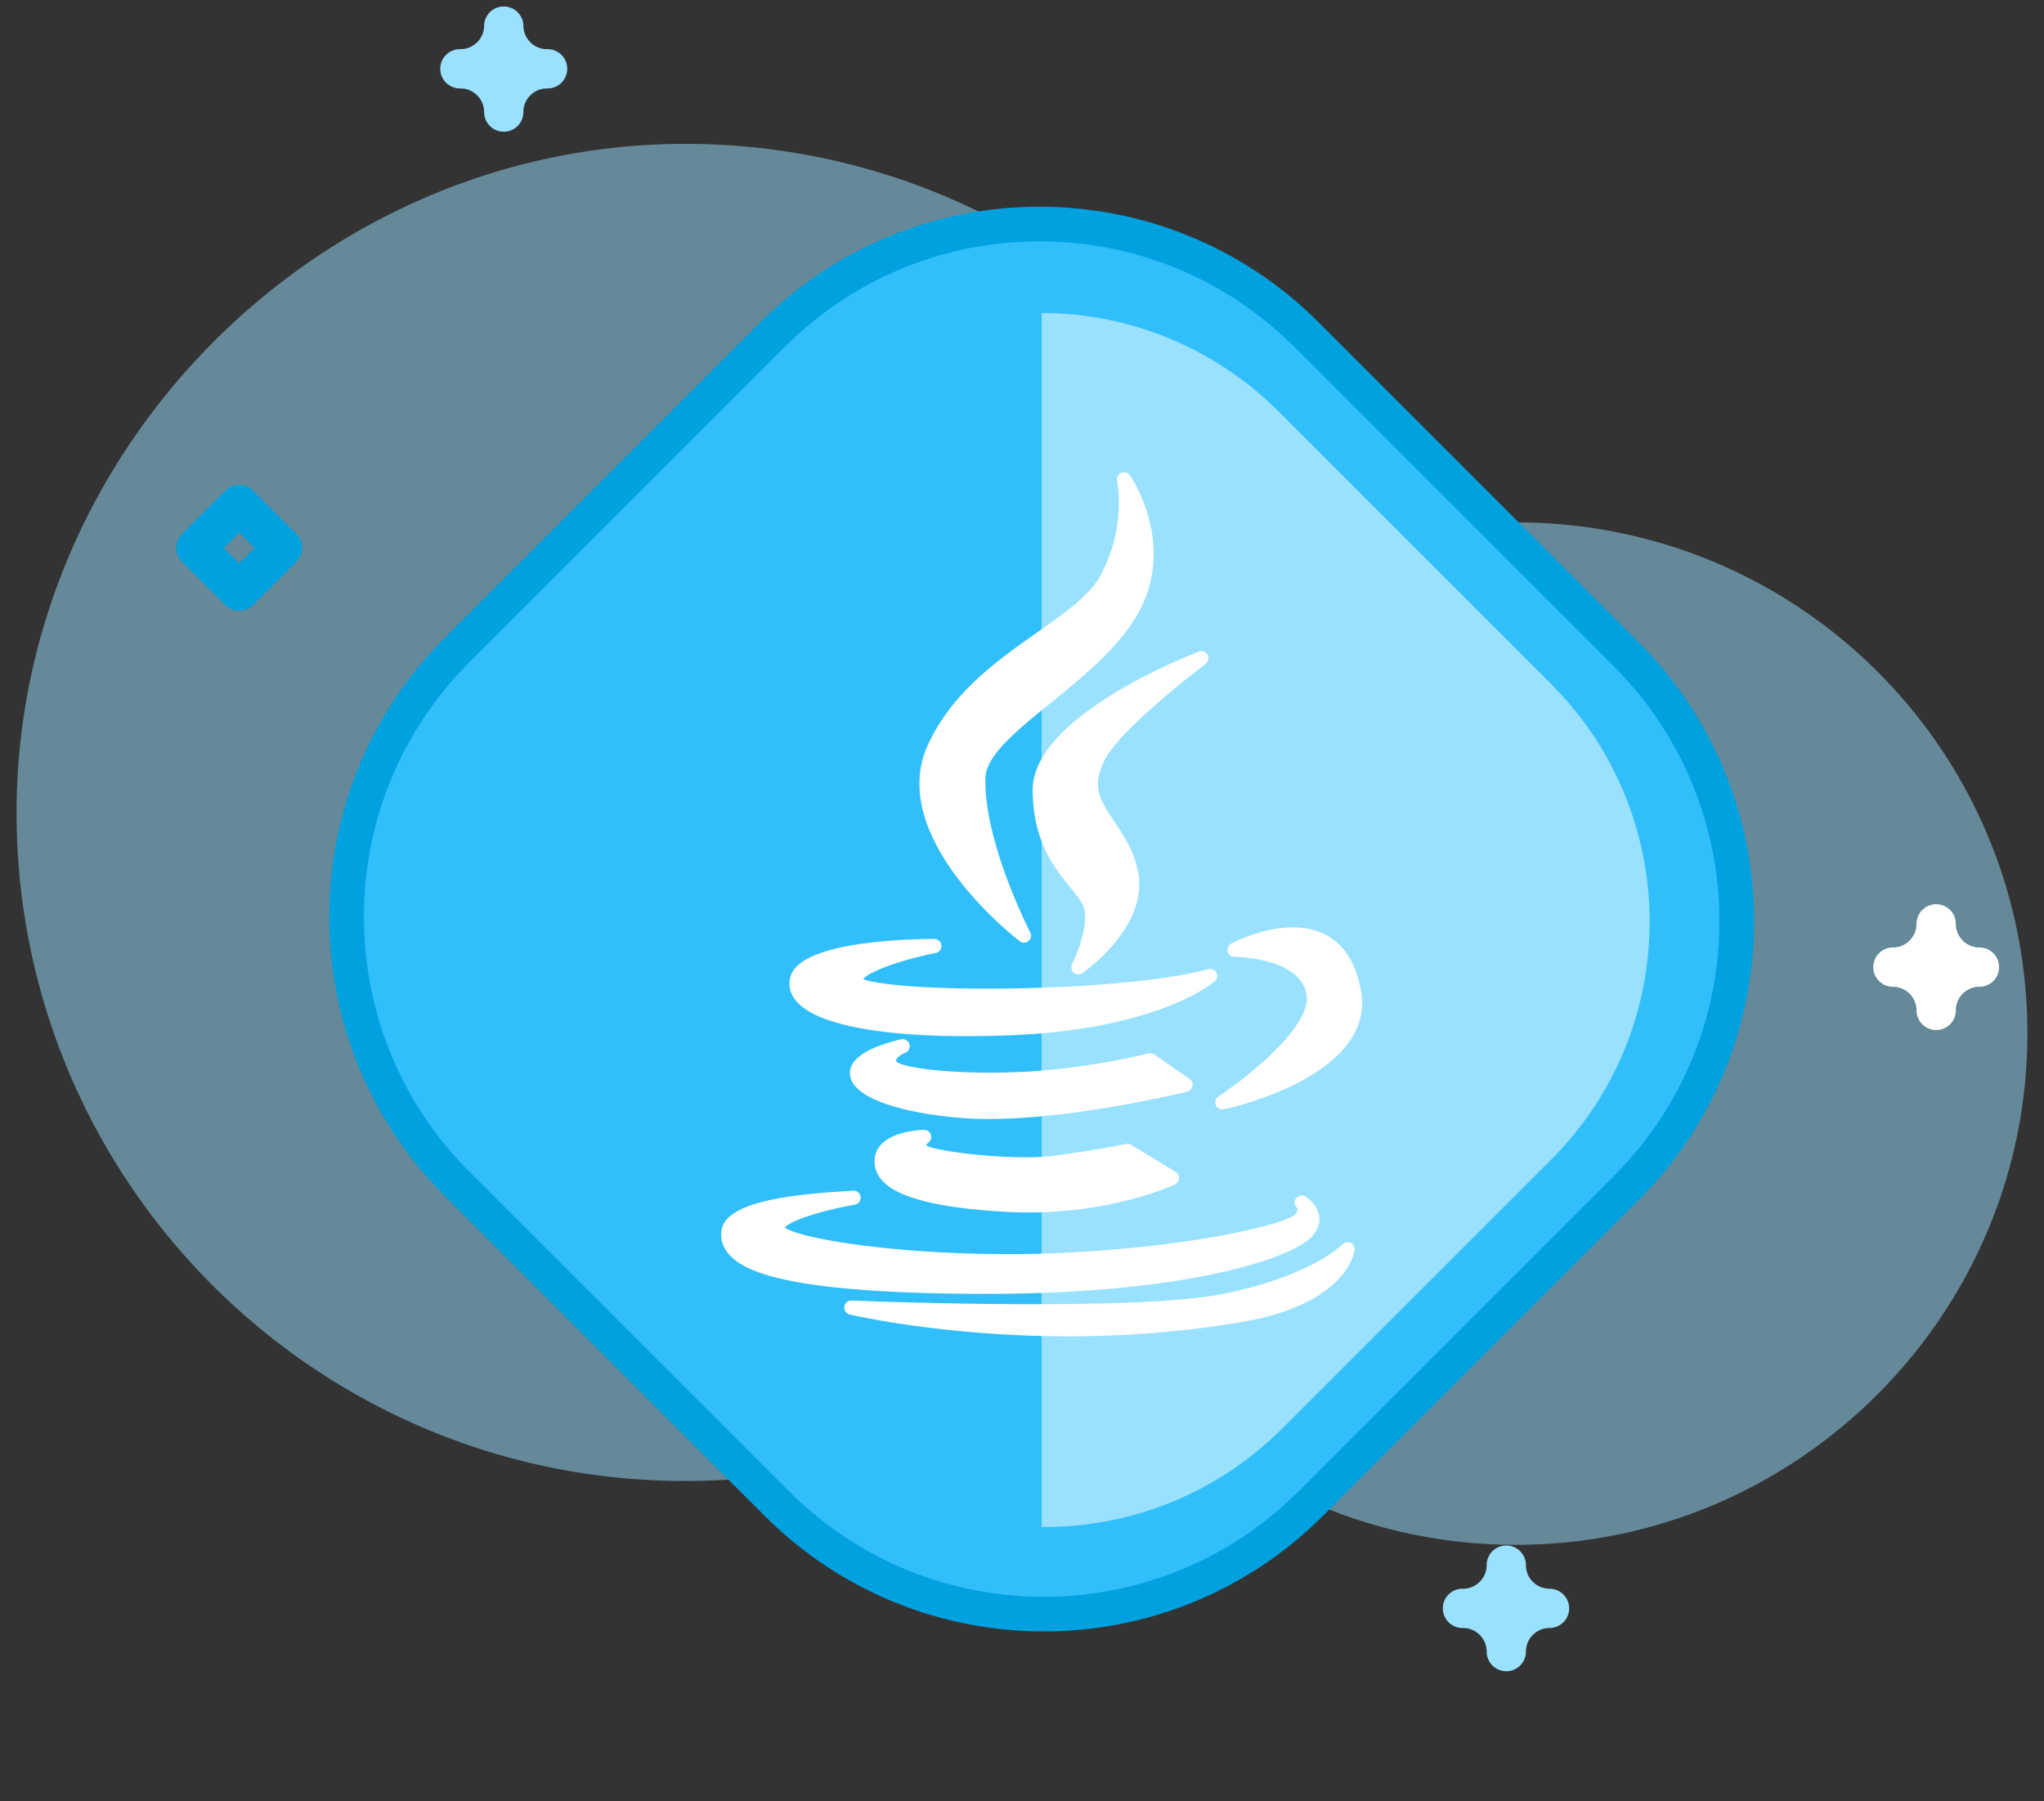 <svg width="118" height="104" fill="none" xmlns="http://www.w3.org/2000/svg"><rect width="100%" height="100%" fill="#333333" stroke="none"/><path opacity=".5" d="M87.705 30.16h-.13a25.119 25.119 0 0 1-18.919-8.613c-7.111-8.154-17.594-13.291-29.275-13.24C18.179 8.403.686 26.216.96 47.416c.272 21.083 17.447 38.09 38.595 38.09a38.43 38.43 0 0 0 16.675-3.78c4.352-2.089 9.538-1.538 13.37 1.397a29.38 29.38 0 0 0 17.877 6.068c16.184.027 29.47-13.155 29.564-29.34.095-16.335-13.023-29.594-29.337-29.69Z" fill="#99E1FF"/><path d="M86.958 96.489a1.133 1.133 0 0 1-1.133-1.134c0-.75-.612-1.362-1.363-1.362a1.134 1.134 0 1 1 0-2.267c.751 0 1.362-.611 1.362-1.363a1.133 1.133 0 1 1 2.268 0c0 .751.61 1.363 1.362 1.363a1.133 1.133 0 1 1 0 2.267c-.751 0-1.362.61-1.362 1.362 0 .626-.508 1.134-1.134 1.134ZM29.082 7.604a1.134 1.134 0 0 1-1.134-1.134c0-.752-.612-1.364-1.364-1.364a1.134 1.134 0 1 1 0-2.267c.752 0 1.364-.612 1.364-1.364a1.134 1.134 0 0 1 2.267 0c0 .752.612 1.364 1.364 1.364a1.134 1.134 0 1 1 0 2.267c-.752 0-1.364.612-1.364 1.364 0 .626-.507 1.134-1.133 1.134Z" fill="#99E1FF"/><path d="M13.808 35.265c-.3 0-.589-.12-.801-.333l-2.498-2.497a1.133 1.133 0 0 1 0-1.603l2.498-2.498a1.133 1.133 0 0 1 1.603 0l2.497 2.498a1.133 1.133 0 0 1 0 1.603l-2.497 2.497c-.213.213-.501.333-.802.333Zm-.894-3.632.894.895.895-.895-.895-.894-.894.894Z" fill="#00A1DF"/><path d="M111.775 59.468a1.134 1.134 0 0 1-1.134-1.133c0-.752-.611-1.364-1.363-1.364a1.134 1.134 0 1 1 0-2.268c.752 0 1.363-.611 1.363-1.363a1.134 1.134 0 0 1 2.268 0c0 .751.611 1.363 1.364 1.363a1.133 1.133 0 0 1 0 2.268c-.753 0-1.364.611-1.364 1.364 0 .626-.508 1.133-1.134 1.133Z" fill="#fff"/><path d="M26.388 68.35c-8.51-8.51-8.51-22.308 0-30.819l18.214-18.214c8.51-8.51 22.308-8.51 30.818 0l18.46 18.461c8.511 8.51 8.511 22.308 0 30.818L75.667 86.81c-8.51 8.51-22.309 8.51-30.819 0l-18.46-18.46Z" fill="#31BFFC" stroke="#00A1DF" stroke-width="2"/><path d="m89.544 39.489-15.73-15.73a19.36 19.36 0 0 0-13.68-5.689v70.091a19.361 19.361 0 0 0 13.89-5.687l15.52-15.52c7.585-7.584 7.585-19.881 0-27.465Z" fill="#99E1FF"/><path d="M59.887 36.504c-2.305 1.622-4.918 3.46-6.318 6.5-2.431 5.304 4.976 11.09 5.293 11.334a.408.408 0 0 0 .612-.512c-.027-.052-2.686-5.217-2.587-8.922.035-1.29 1.841-2.754 3.753-4.304 1.751-1.42 3.736-3.029 4.897-4.91 2.55-4.144-.284-8.217-.313-8.258a.41.41 0 0 0-.733.322c.006.027.557 2.721-.976 5.497-.632 1.147-2.02 2.123-3.628 3.253Z" fill="#fff"/><path d="M69.6 38.331a.409.409 0 0 0-.392-.709c-.391.15-9.59 3.695-9.59 7.98 0 2.952 1.262 4.513 2.183 5.652.361.447.673.833.776 1.162.29.95-.396 2.665-.685 3.246a.409.409 0 0 0 .6.518c.158-.11 3.866-2.731 3.2-5.89-.247-1.2-.837-2.076-1.357-2.85-.807-1.2-1.39-2.065-.506-3.665 1.036-1.865 5.723-5.408 5.77-5.444Z" fill="#fff"/><path d="M45.656 56.321c-.158.472-.083.941.215 1.355.997 1.385 4.53 2.147 9.946 2.147.735 0 1.51-.014 2.303-.043 8.66-.31 11.873-3.008 12.005-3.123a.409.409 0 0 0-.375-.703c-3.05.832-8.745 1.128-12.696 1.128-4.42 0-6.672-.318-7.223-.553.283-.389 2.027-1.082 4.189-1.507a.409.409 0 0 0-.079-.81c-1.267 0-7.621.101-8.285 2.11ZM74.635 53.543c-1.787 0-3.48.895-3.552.933a.41.41 0 0 0 .193.77c.038 0 3.81.03 4.152 2.186.303 1.86-3.57 4.872-5.087 5.876a.409.409 0 0 0 .31.74c.361-.076 8.81-1.938 7.917-6.858-.545-3.014-2.44-3.647-3.933-3.647ZM68.84 62.706a.409.409 0 0 0-.167-.41l-2.026-1.419a.41.41 0 0 0-.34-.06c-.02.005-2.14.562-5.215.904-1.22.137-2.588.21-3.955.21-3.075 0-5.086-.362-5.378-.627-.04-.075-.027-.108-.02-.127.053-.148.338-.324.522-.394a.409.409 0 0 0-.238-.78c-2.032.49-3.026 1.175-2.953 2.038.128 1.528 3.668 2.312 6.661 2.52.43.03.896.044 1.384.044 4.977 0 11.358-1.561 11.422-1.577a.41.41 0 0 0 .303-.322ZM53.567 65.987a.408.408 0 0 0-.234-.752c-.273.008-2.666.115-2.833 1.639-.05.455.08.871.388 1.236.859 1.018 3.178 1.623 7.088 1.85.462.028.932.042 1.397.042 4.97 0 8.319-1.557 8.46-1.623a.409.409 0 0 0 .038-.719l-2.56-1.563a.412.412 0 0 0-.297-.051c-.017.003-1.642.34-4.096.673-.464.064-1.045.096-1.727.096-2.451 0-5.177-.4-5.7-.663-.007-.05.002-.111.076-.165Z" fill="#fff"/><path d="M57.056 74.701c11.386-.01 17.498-2.034 18.675-3.309.417-.45.462-.877.427-1.156-.088-.686-.713-1.106-.784-1.152a.413.413 0 0 0-.533.073.404.404 0 0 0-.003.532c.072.092.114.247-.096.457-.471.44-5.218 1.774-13.122 2.175a65.34 65.34 0 0 1-3.375.085c-7.077 0-12.256-.97-12.936-1.534.262-.377 2.094-.978 4.042-1.319a.409.409 0 0 0-.125-.808c-.055.008-.241.02-.457.032-3.215.196-6.93.634-7.123 2.29-.06.505.09.963.446 1.362.868.975 3.363 2.272 14.963 2.272Z" fill="#fff"/><path d="M77.968 71.751a.409.409 0 0 0-.472.093c-.016.018-1.728 1.808-6.876 2.86-1.97.394-5.67.595-10.994.595-5.335 0-10.41-.21-10.462-.213a.409.409 0 0 0-.112.806c.053.014 5.373 1.26 12.647 1.26 3.489 0 6.883-.284 10.09-.843 5.98-1.048 6.398-4.013 6.413-4.138a.41.41 0 0 0-.234-.42Z" fill="#fff"/></svg>